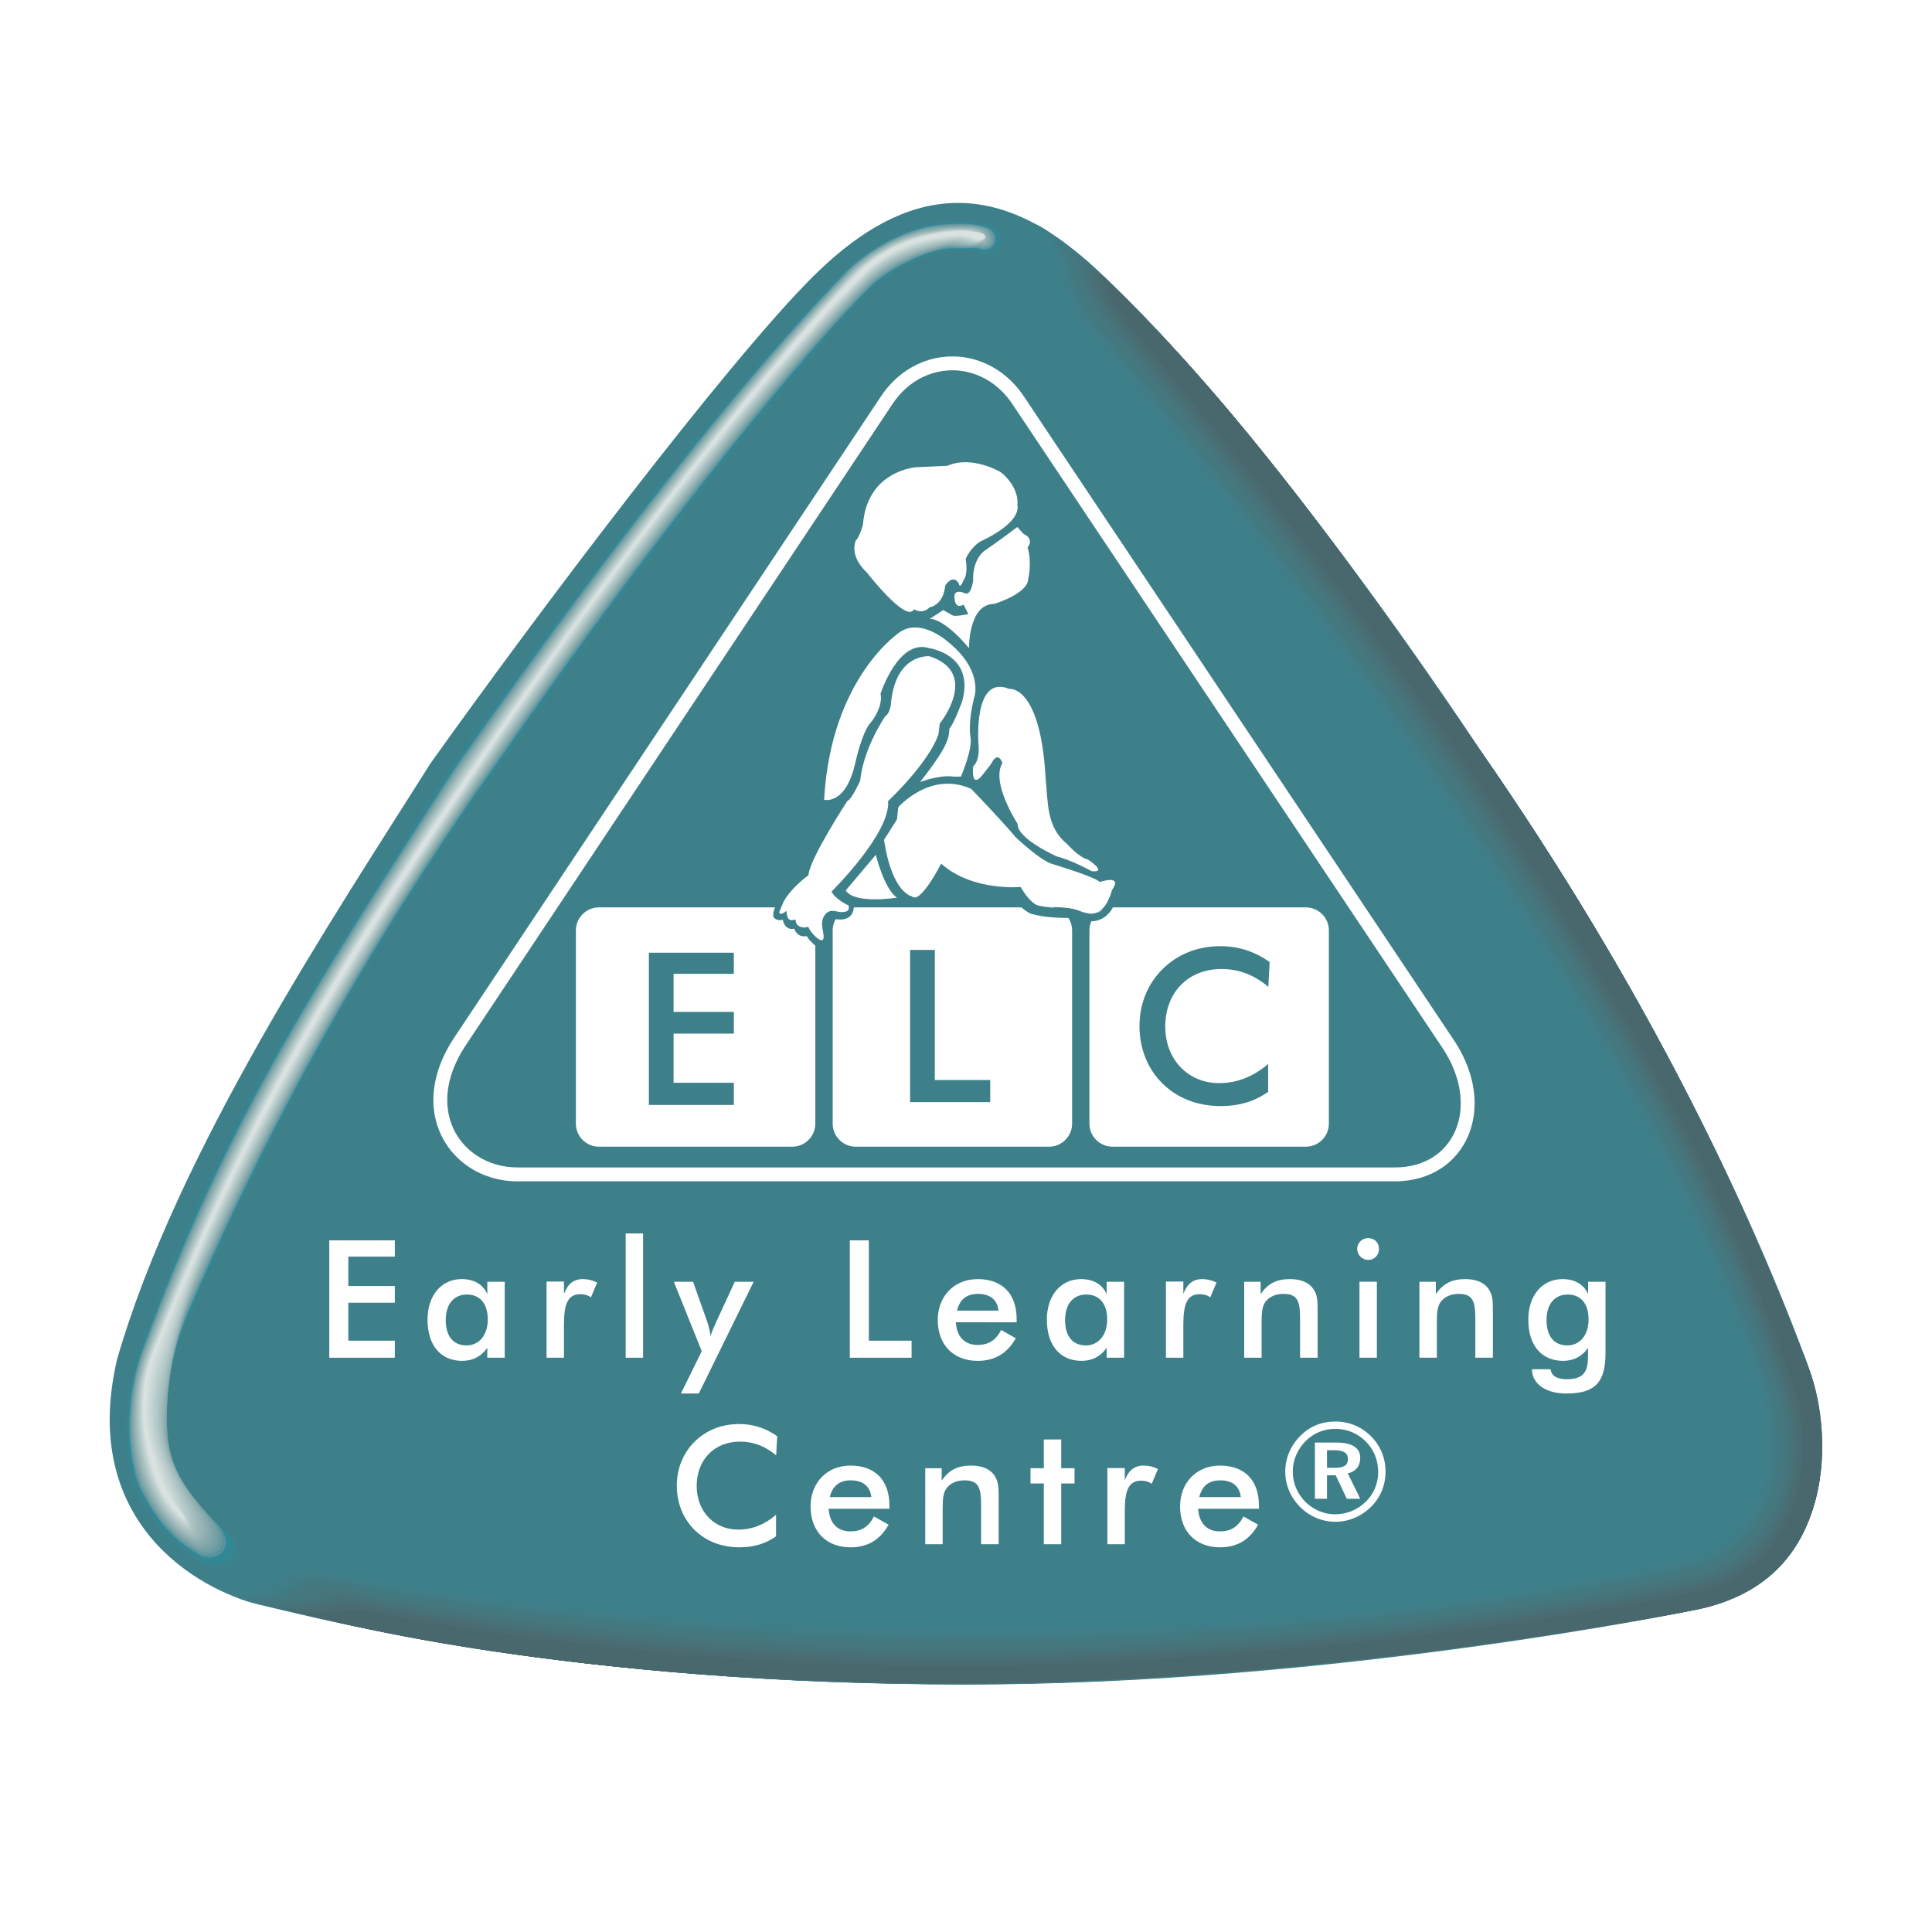 <?xml version="1.0" encoding="utf-8"?>
<!-- Generator: Adobe Illustrator 13.0.0, SVG Export Plug-In . SVG Version: 6.00 Build 14948)  -->
<!DOCTYPE svg PUBLIC "-//W3C//DTD SVG 1.0//EN" "http://www.w3.org/TR/2001/REC-SVG-20010904/DTD/svg10.dtd">
<svg version="1.0" id="Layer_1" xmlns="http://www.w3.org/2000/svg" xmlns:xlink="http://www.w3.org/1999/xlink" x="0px" y="0px"
	 width="192.756px" height="192.756px" viewBox="0 0 192.756 192.756" enable-background="new 0 0 192.756 192.756"
	 xml:space="preserve">
<g>
	<polygon fill-rule="evenodd" clip-rule="evenodd" fill="#FFFFFF" points="0,0 192.756,0 192.756,192.756 0,192.756 0,0 	"/>
	<path fill-rule="evenodd" clip-rule="evenodd" fill="#3D808A" d="M109.741,27.254c5.655,5.733,19,19.207,37.753,47.295
		c16.636,23.961,26.682,45.214,32.302,60.11c3.24,7.818,3.86,23.143-10.733,25.979c0,0-35.909,7.429-72.559,7.429
		c-39.054,0-62.993-6.165-70.551-7.951c-6.173-1.461-18.055-8.197-14.283-24.454c5.984-20.779,21.617-44.182,31.292-59.515
		C53.339,61.571,72.56,36.071,81.167,27.54C89.043,19.731,98.433,16.183,109.741,27.254L109.741,27.254z"/>
	<path fill-rule="evenodd" clip-rule="evenodd" fill="#3D808A" d="M20.069,156.133c-2.604-1.655-4.256-3.075-6.503-7.091
		c-1.653-3.659-1.373-9.76,0.28-14.366c8.393-23.39,16.545-35.201,31.083-58.234C64.076,49.39,75.303,36.159,84.284,26.829
		c2.542-2.422,7.09-4.903,10.931-4.903c2.626,0,3.253,0.295,4.257,0.77c1.301,0.825,0.591,3.13-1.774,2.659
		c-0.591-0.179-0.353-0.295-2.125-0.295c-3.783,0-7.27,2.776-8.452,3.896c-5.318,5.198-20.565,23.389-38.175,48.903
		c-12.626,17.558-23.064,36.947-31.081,56.344c-2.246,5.435-1.978,10.698-0.399,13.779c1.73,3.373,4.86,4.873,5.912,5.552
		C26.332,156.133,22.076,157.782,20.069,156.133L20.069,156.133z"/>
	<path fill-rule="evenodd" clip-rule="evenodd" fill="#3B828D" d="M13.651,148.938c-1.624-3.63-1.393-9.659,0.26-14.232
		c8.419-23.367,16.633-35.364,31.094-58.208c19.003-26.893,30.412-40.38,39.343-49.649c2.507-2.39,6.936-4.802,10.679-4.832
		c2.61-0.035,3.298,0.247,4.289,0.694c1.254,0.786,0.637,2.988-1.606,2.543c-0.546-0.163-0.306-0.26-2.026-0.254
		c-0.618,0.007-1.234,0.046-1.861,0.179c-2.944,0.637-5.624,2.63-6.74,3.692c-5.376,5.253-20.484,23.272-37.916,48.513
		c-1.941,2.701-3.832,5.448-5.678,8.237c-10.084,15.24-18.617,31.519-25.451,47.957c-2.24,5.391-2.081,10.63-0.669,13.806
		c1.572,3.48,4.601,5.032,5.653,5.841c2.85,2.595-1.12,4.24-3.029,2.685C17.517,154.35,15.846,152.931,13.651,148.938
		L13.651,148.938z"/>
	<path fill-rule="evenodd" clip-rule="evenodd" fill="#388490" d="M13.736,148.834c-1.592-3.597-1.407-9.558,0.236-14.104
		c8.445-23.341,16.721-35.529,31.107-58.175c18.864-26.737,30.445-40.48,39.331-49.688c2.474-2.36,6.783-4.705,10.432-4.76
		c2.591-0.071,3.345,0.195,4.314,0.62c1.209,0.747,0.686,2.844-1.435,2.425c-0.5-0.149-0.259-0.22-1.925-0.208
		c-0.61,0.014-1.233,0.017-1.893,0.15c-2.853,0.61-5.611,2.506-6.856,3.691c-5.438,5.305-20.403,23.152-37.66,48.124
		c-1.958,2.729-3.874,5.513-5.747,8.337c-10.032,15.157-18.561,31.272-25.431,47.706c-2.234,5.347-2.183,10.561-0.942,13.833
		c1.412,3.591,4.341,5.195,5.396,6.126c2.746,2.595-0.939,4.231-2.75,2.773C17.566,154.221,15.875,152.805,13.736,148.834
		L13.736,148.834z"/>
	<path fill-rule="evenodd" clip-rule="evenodd" fill="#348694" d="M13.816,148.73c-1.555-3.568-1.422-9.458,0.218-13.971
		c8.474-23.322,16.812-35.691,31.12-58.149c18.724-26.578,30.48-40.578,39.317-49.724c2.439-2.331,6.63-4.604,10.182-4.688
		c2.575-0.104,3.39,0.143,4.345,0.545c1.161,0.708,0.733,2.701-1.264,2.308c-0.457-0.133-0.215-0.185-1.824-0.163
		c-0.611,0.02-1.24-0.013-1.925,0.121c-2.76,0.584-5.601,2.382-6.978,3.689c-5.494,5.362-20.321,23.038-37.402,47.739
		c-1.973,2.756-3.913,5.572-5.811,8.435c-9.981,15.071-18.503,31.029-25.416,47.454c-2.224,5.303-2.283,10.494-1.211,13.86
		c1.253,3.698,4.084,5.354,5.143,6.413c2.637,2.591-0.763,4.224-2.474,2.863C17.619,154.091,15.907,152.678,13.816,148.73
		L13.816,148.73z"/>
	<path fill-rule="evenodd" clip-rule="evenodd" fill="#2E8899" d="M13.904,148.627c-1.53-3.54-1.438-9.361,0.195-13.839
		c8.499-23.298,16.896-35.856,31.129-58.119c18.584-26.423,30.519-40.679,39.308-49.76c2.406-2.305,6.474-4.507,9.929-4.62
		c2.562-0.14,3.435,0.091,4.376,0.47c1.117,0.673,0.779,2.559-1.098,2.192c-0.409-0.117-0.162-0.146-1.721-0.117
		c-0.604,0.026-1.241-0.042-1.958,0.09c-2.672,0.559-5.587,2.26-7.094,3.688c-5.555,5.416-20.241,22.922-37.147,47.35
		c-1.993,2.786-3.954,5.634-5.876,8.537c-9.931,14.987-18.451,30.786-25.399,47.204c-2.217,5.256-2.386,10.422-1.483,13.884
		c1.097,3.811,3.825,5.516,4.886,6.704c2.533,2.587-0.581,4.211-2.191,2.948C17.667,153.964,15.94,152.552,13.904,148.627
		L13.904,148.627z"/>
	<path fill-rule="evenodd" clip-rule="evenodd" fill="#58939D" d="M13.985,148.525c-1.49-3.513-1.451-9.262,0.176-13.707
		c8.528-23.276,16.986-36.023,31.142-58.091c18.444-26.266,30.555-40.779,39.295-49.798c2.374-2.272,6.321-4.41,9.678-4.546
		c2.545-0.178,3.483,0.039,4.406,0.396c1.075,0.627,0.828,2.413-0.925,2.072c-0.367-0.104-0.117-0.107-1.62-0.071
		c-0.604,0.032-1.244-0.072-1.994,0.062c-2.579,0.536-5.575,2.136-7.208,3.688C81.319,34,66.771,51.334,50.044,75.491
		c-2.01,2.815-3.994,5.697-5.942,8.636c-9.884,14.902-18.393,30.538-25.38,46.951c-2.21,5.214-2.49,10.357-1.753,13.912
		c0.935,3.922,3.562,5.675,4.626,6.992c2.433,2.585-0.402,4.202-1.913,3.033C17.716,153.838,15.969,152.422,13.985,148.525
		L13.985,148.525z"/>
	<path fill-rule="evenodd" clip-rule="evenodd" fill="#6699A1" d="M14.07,148.419c-1.461-3.478-1.468-9.159,0.153-13.571
		c8.554-23.257,17.074-36.186,31.155-58.065c18.306-26.107,30.591-40.877,39.286-49.834c2.335-2.244,6.166-4.308,9.426-4.474
		c2.529-0.214,3.528-0.013,4.438,0.321c1.026,0.588,0.877,2.27-0.76,1.955c-0.318-0.087-0.069-0.072-1.517-0.026
		c-0.597,0.039-1.247-0.104-2.026,0.032c-2.487,0.51-5.565,2.013-7.327,3.685c-5.676,5.526-20.082,22.692-36.633,46.575
		c-2.029,2.844-4.036,5.759-6.01,8.737c-9.831,14.821-18.338,30.295-25.361,46.701c-2.204,5.169-2.593,10.289-2.026,13.938
		c0.78,4.03,3.305,5.835,4.374,7.28c2.321,2.581-0.225,4.191-1.637,3.123C17.768,153.708,16.001,152.295,14.07,148.419
		L14.07,148.419z"/>
	<path fill-rule="evenodd" clip-rule="evenodd" fill="#739FA5" d="M14.154,148.318c-1.429-3.452-1.484-9.062,0.13-13.445
		c8.584-23.23,17.165-36.347,31.171-58.032C63.618,50.89,76.082,35.864,84.725,26.968c2.303-2.214,6.014-4.208,9.176-4.402
		c2.516-0.25,3.575-0.066,4.467,0.247c0.984,0.548,0.923,2.126-0.584,1.837c-0.278-0.071-0.025-0.032-1.418,0.02
		c-0.598,0.045-1.247-0.133-2.059,0.003c-2.396,0.484-5.555,1.889-7.448,3.685c-5.734,5.581-20,22.575-36.376,46.185
		c-2.046,2.874-4.075,5.821-6.075,8.837c-9.779,14.738-18.279,30.053-25.34,46.452c-2.198,5.123-2.695,10.217-2.298,13.964
		c0.619,4.14,3.045,5.994,4.116,7.565c2.217,2.581-0.042,4.185-1.357,3.211C17.816,153.581,16.034,152.168,14.154,148.318
		L14.154,148.318z"/>
	<path fill-rule="evenodd" clip-rule="evenodd" fill="#7CA4A8" d="M14.238,148.211c-1.399-3.415-1.5-8.958,0.107-13.309
		c8.613-23.208,17.252-36.513,31.185-58.007c18.02-25.791,30.662-41.073,39.256-49.909c2.269-2.181,5.86-4.11,8.925-4.331
		c2.5-0.285,3.623-0.117,4.496,0.172c0.939,0.51,0.976,1.987-0.415,1.721c-0.233-0.055,0.022,0.004-1.318,0.065
		c-0.587,0.052-1.246-0.163-2.087-0.026c-2.305,0.461-5.542,1.77-7.565,3.685c-5.792,5.638-19.919,22.458-36.12,45.796
		c-2.065,2.902-4.114,5.882-6.143,8.938c-9.727,14.652-18.224,29.808-25.324,46.197c-2.186,5.081-2.796,10.152-2.569,13.993
		c0.465,4.248,2.79,6.156,3.863,7.854c2.11,2.574,0.133,4.172-1.081,3.298C17.865,153.451,16.067,152.038,14.238,148.211
		L14.238,148.211z"/>
	<path fill-rule="evenodd" clip-rule="evenodd" fill="#85A9AC" d="M14.323,148.106c-1.367-3.386-1.516-8.857,0.088-13.176
		c8.64-23.184,17.338-36.678,31.194-57.976C63.488,51.319,76.303,35.78,84.848,27.007c2.237-2.152,5.708-4.009,8.676-4.26
		c2.483-0.321,3.668-0.166,4.529,0.101c0.894,0.47,1.02,1.841-0.246,1.6c-0.189-0.042,0.07,0.043-1.218,0.111
		c-0.588,0.058-1.25-0.191-2.121-0.055c-2.21,0.435-5.532,1.643-7.681,3.685c-5.854,5.688-19.844,22.34-35.864,45.405
		c-2.084,2.932-4.159,5.948-6.211,9.039c-9.676,14.568-18.166,29.562-25.305,45.948c-2.182,5.036-2.9,10.081-2.841,14.02
		c0.305,4.356,2.529,6.315,3.607,8.14c2.006,2.574,0.314,4.162-0.798,3.386C17.917,153.324,16.095,151.915,14.323,148.106
		L14.323,148.106z"/>
	<path fill-rule="evenodd" clip-rule="evenodd" fill="#8EADB0" d="M14.408,148.003c-1.338-3.356-1.533-8.756,0.064-13.045
		c8.67-23.162,17.429-36.841,31.208-57.945c17.74-25.48,30.737-41.275,39.23-49.986c2.205-2.123,5.556-3.909,8.425-4.188
		c2.467-0.357,3.717-0.217,4.558,0.026c0.848,0.429,1.068,1.695-0.078,1.484c-0.143-0.026,0.121,0.082-1.113,0.156
		c-0.581,0.064-1.25-0.225-2.153-0.085c-2.12,0.409-5.52,1.523-7.798,3.682c-5.916,5.748-19.763,22.228-35.61,45.023
		c-2.1,2.958-4.198,6.007-6.276,9.136c-9.623,14.484-18.11,29.318-25.283,45.695c-2.179,4.993-3.007,10.016-3.114,14.049
		c0.146,4.465,2.266,6.474,3.348,8.429c1.902,2.571,0.493,4.152-0.52,3.474C17.966,153.194,16.128,151.785,14.408,148.003
		L14.408,148.003z"/>
	<path fill-rule="evenodd" clip-rule="evenodd" fill="#94B2B4" d="M14.489,147.898c-1.303-3.324-1.545-8.655,0.049-12.912
		c8.691-23.139,17.513-37.006,31.217-57.918c17.601-25.321,30.772-41.373,39.22-50.019c2.169-2.097,5.399-3.812,8.171-4.12
		c2.455-0.393,3.764-0.27,4.592-0.048c0.799,0.393,1.113,1.555,0.091,1.366c-0.101-0.01,0.165,0.117-1.013,0.201
		c-0.582,0.071-1.254-0.25-2.189-0.114c-2.025,0.384-5.503,1.396-7.916,3.683c-5.971,5.802-19.682,22.11-35.351,44.633
		c-2.12,2.987-4.237,6.069-6.343,9.237c-9.572,14.398-18.053,29.074-25.266,45.444c-2.169,4.947-3.108,9.944-3.383,14.074
		c-0.014,4.575,2.009,6.633,3.094,8.718c1.795,2.565,0.672,4.14-0.244,3.558C18.018,153.068,16.157,151.659,14.489,147.898
		L14.489,147.898z"/>
	<path fill-rule="evenodd" clip-rule="evenodd" fill="#9BB7B9" d="M14.573,147.796c-1.271-3.296-1.562-8.56,0.026-12.78
		c8.721-23.119,17.604-37.168,31.23-57.889c17.46-25.165,30.808-41.474,39.207-50.058c2.133-2.065,5.247-3.714,7.922-4.048
		c2.438-0.429,3.811-0.322,4.623-0.125c0.753,0.351,1.159,1.413,0.257,1.254c-0.052,0,0.214,0.152-0.91,0.244
		c-0.578,0.077-1.256-0.282-2.221-0.143c-1.935,0.36-5.494,1.276-8.032,3.682c-6.033,5.854-19.602,21.993-35.098,44.243
		c-2.136,3.016-4.275,6.133-6.408,9.338c-9.52,14.317-17.994,28.831-25.247,45.195c-2.163,4.902-3.208,9.876-3.656,14.097
		c-0.172,4.688,1.75,6.799,2.838,9.006c1.69,2.565,0.853,4.134,0.039,3.65C18.067,152.938,16.19,151.532,14.573,147.796
		L14.573,147.796z"/>
	<path fill-rule="evenodd" clip-rule="evenodd" fill="#A2BCBC" d="M14.657,147.691c-1.237-3.266-1.578-8.458,0.003-12.646
		c8.75-23.098,17.694-37.334,31.243-57.86C63.225,52.176,76.751,35.61,85.098,27.088c2.101-2.036,5.091-3.614,7.672-3.977
		c2.422-0.461,3.857-0.37,4.653-0.198c0.708,0.312,1.208,1.269,0.428,1.137c-0.007,0.016,0.259,0.188-0.812,0.289
		c-0.571,0.084-1.252-0.312-2.25-0.172c-1.844,0.334-5.484,1.152-8.153,3.679c-6.09,5.912-19.519,21.876-34.837,43.857
		c-2.155,3.045-4.318,6.194-6.477,9.438c-9.47,14.233-17.938,28.584-25.228,44.941c-2.156,4.86-3.311,9.808-3.928,14.126
		c-0.328,4.796,1.494,6.958,2.581,9.296c1.588,2.559,1.033,4.12,0.319,3.737C18.116,152.812,16.222,151.405,14.657,147.691
		L14.657,147.691z"/>
	<path fill-rule="evenodd" clip-rule="evenodd" fill="#A8C0C0" d="M14.742,147.588c-1.205-3.234-1.594-8.358-0.016-12.513
		C23.499,112,32.505,97.575,45.979,77.24c17.178-24.85,30.882-41.672,39.185-50.133c2.064-2.006,4.937-3.516,7.421-3.906
		c2.406-0.497,3.899-0.422,4.679-0.272c0.662,0.272,1.259,1.126,0.6,1.019c0.036,0.033,0.309,0.227-0.71,0.334
		c-0.569,0.091-1.256-0.341-2.283-0.201c-1.753,0.308-5.474,1.029-8.27,3.678c-6.152,5.965-19.441,21.76-34.583,43.467
		c-2.172,3.075-4.357,6.257-6.542,9.54c-9.418,14.149-17.879,28.34-25.208,44.69c-2.149,4.815-3.415,9.741-4.198,14.153
		c-0.49,4.905,1.231,7.117,2.325,9.58c1.48,2.559,1.211,4.114,0.594,3.825C18.167,152.682,16.252,151.279,14.742,147.588
		L14.742,147.588z"/>
	<path fill-rule="evenodd" clip-rule="evenodd" fill="#AFC5C5" d="M14.826,147.483c-1.175-3.204-1.61-8.256-0.039-12.38
		c8.801-23.052,17.866-37.665,31.266-57.805c17.042-24.694,30.919-41.772,39.172-50.172c2.032-1.975,4.782-3.416,7.168-3.834
		c2.393-0.533,3.948-0.474,4.713-0.344c0.618,0.23,1.303,0.98,0.767,0.899c0.081,0.049,0.357,0.266-0.607,0.38
		c-0.565,0.097-1.26-0.37-2.315-0.231c-1.662,0.282-5.461,0.906-8.39,3.678c-6.208,6.02-19.36,21.644-34.325,43.078
		c-2.191,3.104-4.399,6.318-6.61,9.64c-9.367,14.064-17.825,28.097-25.189,44.441c-2.142,4.77-3.519,9.672-4.47,14.179
		c-0.646,5.013,0.97,7.279,2.068,9.87c1.373,2.556,1.392,4.101,0.873,3.909C18.216,152.552,16.284,151.149,14.826,147.483
		L14.826,147.483z"/>
	<path fill-rule="evenodd" clip-rule="evenodd" fill="#B6CAC9" d="M14.907,147.38c-1.139-3.173-1.624-8.156-0.055-12.25
		c8.828-23.029,17.955-37.827,31.279-57.776c16.896-24.536,30.955-41.87,39.158-50.208c1.998-1.944,4.63-3.315,6.916-3.762
		c2.38-0.569,3.997-0.522,4.744-0.419c0.57,0.192,1.354,0.838,0.938,0.783c0.123,0.061,0.401,0.302-0.507,0.425
		c-0.562,0.104-1.264-0.399-2.35-0.259c-1.568,0.259-5.449,0.782-8.504,3.679c-6.27,6.074-19.279,21.525-34.068,42.688
		c-2.211,3.133-4.442,6.382-6.678,9.74c-9.314,13.983-17.766,27.85-25.169,44.188c-2.136,4.728-3.624,9.604-4.743,14.208
		c-0.806,5.124,0.714,7.435,1.814,10.156c1.271,2.555,1.568,4.094,1.15,4C18.265,152.425,16.316,151.022,14.907,147.38
		L14.907,147.38z"/>
	<path fill-rule="evenodd" clip-rule="evenodd" fill="#BCCFCF" d="M14.992,147.272c-1.111-3.14-1.641-8.052-0.079-12.114
		c8.857-23.005,18.042-37.989,31.292-57.746c16.756-24.382,30.986-41.97,39.146-50.247c1.965-1.915,4.475-3.217,6.666-3.691
		c2.363-0.604,4.042-0.574,4.775-0.493c0.526,0.152,1.4,0.695,1.104,0.665c0.172,0.079,0.451,0.341-0.406,0.471
		c-0.556,0.111-1.26-0.432-2.377-0.289c-1.48,0.234-5.441,0.66-8.627,3.675C80.16,33.634,67.29,48.916,52.68,69.809
		c-2.23,3.159-4.484,6.441-6.746,9.837c-9.263,13.896-17.711,27.607-25.15,43.938c-2.129,4.685-3.724,9.532-5.015,14.234
		c-0.961,5.23,0.454,7.598,1.558,10.445c1.163,2.551,1.751,4.08,1.432,4.083C18.313,152.295,16.349,150.896,14.992,147.272
		L14.992,147.272z"/>
	<path fill-rule="evenodd" clip-rule="evenodd" fill="#C5D3D2" d="M15.077,147.172c-1.079-3.114-1.657-7.954-0.101-11.984
		c8.887-22.985,18.133-38.154,31.305-57.717c16.617-24.224,31.025-42.071,39.133-50.285c1.932-1.886,4.322-3.117,6.419-3.62
		c2.344-0.64,4.087-0.627,4.801-0.568c0.484,0.117,1.448,0.552,1.276,0.548c0.215,0.094,0.496,0.38-0.306,0.516
		c-0.552,0.113-1.262-0.461-2.412-0.314c-1.386,0.204-5.426,0.532-8.741,3.672c-6.389,6.184-19.12,21.294-33.555,41.915
		c-2.244,3.189-4.523,6.503-6.812,9.938c-9.214,13.814-17.652,27.364-25.133,43.688c-2.12,4.636-3.825,9.464-5.285,14.26
		c-1.12,5.341,0.198,7.756,1.301,10.73c1.059,2.548,1.929,4.074,1.711,4.172C18.365,152.168,16.378,150.766,15.077,147.172
		L15.077,147.172z"/>
	<path fill-rule="evenodd" clip-rule="evenodd" fill="#CAD8D6" d="M15.16,147.064c-1.045-3.078-1.672-7.85-0.123-11.847
		c8.916-22.965,18.221-38.318,31.318-57.691c16.478-24.065,31.061-42.169,39.119-50.321c1.9-1.854,4.169-3.016,6.169-3.549
		c2.329-0.675,4.137-0.678,4.831-0.64c0.439,0.072,1.497,0.406,1.445,0.429c0.263,0.111,0.545,0.415-0.201,0.562
		c-0.549,0.124-1.266-0.49-2.445-0.348c-1.295,0.182-5.415,0.413-8.86,3.676c-6.445,6.237-19.039,21.179-33.299,41.525
		c-2.263,3.218-4.562,6.568-6.876,10.039c-9.159,13.73-17.597,27.116-25.113,43.435c-2.11,4.595-3.929,9.399-5.559,14.288
		c-1.279,5.449-0.062,7.916,1.049,11.021c0.951,2.546,2.107,4.062,1.987,4.26C18.414,152.038,16.41,150.643,15.16,147.064
		L15.16,147.064z"/>
	<path fill-rule="evenodd" clip-rule="evenodd" fill="#D2DDDC" d="M15.245,146.964c-1.016-3.052-1.688-7.753-0.143-11.721
		c8.938-22.938,18.308-38.48,31.327-57.659c16.335-23.908,31.097-42.269,39.11-50.359c1.864-1.825,4.012-2.918,5.916-3.477
		c2.314-0.711,4.181-0.727,4.863-0.714c0.393,0.035,1.542,0.262,1.614,0.311c0.305,0.124,0.591,0.455-0.101,0.607
		c-0.546,0.127-1.267-0.519-2.478-0.374c-1.208,0.157-5.405,0.286-8.977,3.672c-6.506,6.292-18.958,21.062-33.042,41.136
		c-2.283,3.247-4.601,6.63-6.942,10.14c-9.113,13.646-17.542,26.874-25.096,43.184c-2.108,4.55-4.033,9.329-5.832,14.312
		c-1.435,5.562-0.321,8.078,0.792,11.312c0.847,2.539,2.289,4.052,2.266,4.348C18.462,151.912,16.443,150.513,15.245,146.964
		L15.245,146.964z"/>
	<path fill-rule="evenodd" clip-rule="evenodd" fill="#D9E2E1" d="M15.164,135.272c8.968-22.915,18.396-38.646,31.34-57.629
		c16.199-23.753,31.137-42.37,39.098-50.396c4.163-4.088,9.37-4.182,10.562-4.199c0.344-0.007,1.587,0.121,1.783,0.198
		c0.351,0.137,0.64,0.49,0,0.649c-0.543,0.134-1.273-0.548-2.514-0.402c-1.11,0.13-5.39,0.162-9.094,3.669
		c-7.649,7.399-23.107,26.002-39.792,50.986c-11.565,17.315-22.093,33.818-31.181,57.275c-1.595,5.673-0.578,8.24,0.536,11.598
		c0.743,2.539,2.467,4.042,2.548,4.436c0.064,0.327-1.974-1.072-3.124-4.602C14.346,143.837,13.625,139.204,15.164,135.272
		L15.164,135.272z"/>
	<path fill-rule="evenodd" clip-rule="evenodd" fill="#3D808A" d="M109.114,26.61c6.607,6.065,19.825,20.205,38.578,48.296
		c16.633,23.957,26.256,44.513,31.876,59.412c3.305,7.321,4.461,23.327-10.132,26.165c0,0-36.565,7.562-73.215,7.562
		c-39.055,0-62.343-6.143-69.789-7.857c-1.309-0.298-2.422-0.529-3.367-1.12c3.838-0.116,4.667-3.545,7.384-2.954
		c8.097,1.831,32.09,5.73,65.769,6.149c23.757,0.052,48.22-1.484,72.805-7.27c3.915-1.074,5.909-4.964,6.62-7.088
		c0.601-1.812,0.513-6.474-0.474-9.688c-6.806-20.49-19.141-40.182-31.792-58.705c-17.244-25.25-32.975-43.708-35.809-47.25
		c0,0-1.478-2.542-1.772-3.366c-0.533-4.371-1.655-5.494-2.595-6.578C104.475,22.795,108.141,25.66,109.114,26.61L109.114,26.61z"/>
	<path fill-rule="evenodd" clip-rule="evenodd" fill="#3F7E88" d="M23.635,159.223c3.893-0.063,4.714-3.253,7.36-2.694
		c8.413,1.877,32.444,5.728,65.191,6.091c23.15,0.062,48.604-1.597,72.932-7.302c3.89-1.064,5.98-4.82,6.775-7.094
		c0.722-2.025,0.646-6.698-0.398-10.042c-6.857-20.646-19.237-40.441-31.88-58.993c-16.636-24.393-32.211-42.727-35.51-46.817
		c-0.278-0.338-1.567-2.634-1.954-3.627c-0.483-3.97-1.504-4.99-2.357-5.977c1.257,0.529,4.688,3.224,5.669,4.191
		c6.814,6.319,19.678,20.211,38.23,47.948c16.662,23.99,26.314,44.651,31.932,59.548c3.269,7.247,4.373,23.234-10.26,26.053
		c0,0-36.552,7.528-73.201,7.528c-38.405,0-61.571-5.948-69.317-7.753C25.605,159.996,24.541,159.772,23.635,159.223L23.635,159.223
		z"/>
	<path fill-rule="evenodd" clip-rule="evenodd" fill="#407D86" d="M24.203,159.38c3.944-0.013,4.766-2.965,7.334-2.438
		c8.731,1.929,32.805,5.73,64.62,6.035c22.533,0.069,48.977-1.718,73.058-7.334c3.859-1.055,6.052-4.678,6.932-7.094
		c0.834-2.247,0.776-6.929-0.331-10.409c-6.906-20.792-19.334-40.701-31.964-59.272c-16.032-23.536-31.447-41.746-35.211-46.39
		c-0.556-0.675-1.659-2.724-2.136-3.88c-0.436-3.578-1.354-4.497-2.124-5.383c1.24,0.578,4.436,3.111,5.433,4.088
		c7.016,6.578,19.531,20.221,37.879,47.6c16.691,24.029,26.37,44.799,31.986,59.694c3.231,7.159,4.289,23.127-10.393,25.932
		c0,0-36.529,7.497-73.178,7.497c-37.756,0-60.801-5.753-68.847-7.648C26.083,160.101,25.069,159.89,24.203,159.38L24.203,159.38z"
		/>
	<path fill-rule="evenodd" clip-rule="evenodd" fill="#427A83" d="M24.774,159.535c3.997,0.043,4.812-2.676,7.305-2.182
		c9.045,1.978,33.165,5.73,64.044,5.98c21.922,0.078,49.357-1.835,73.185-7.364c3.834-1.048,6.123-4.538,7.092-7.101
		c0.947-2.464,0.905-7.155-0.257-10.769c-6.958-20.942-19.438-40.958-32.059-59.555c-15.419-22.682-30.682-40.77-34.905-45.961
		c-0.838-1.012-1.75-2.814-2.322-4.14c-0.386-3.178-1.204-3.997-1.886-4.786c1.221,0.633,4.182,3,5.188,3.99
		c7.221,6.832,19.386,20.228,37.532,47.253c16.721,24.065,26.425,44.936,32.045,59.835c3.186,7.077,4.195,23.025-10.526,25.812
		c0,0-36.512,7.464-73.162,7.464c-37.107,0-60.029-5.556-68.376-7.542C26.563,160.211,25.603,160.003,24.774,159.535L24.774,159.535
		z"/>
	<path fill-rule="evenodd" clip-rule="evenodd" fill="#447880" d="M25.342,159.69c4.05,0.096,4.86-2.382,7.28-1.921
		c9.363,2.022,33.524,5.727,63.474,5.918c21.309,0.088,49.73-1.948,73.311-7.393c3.809-1.039,6.191-4.396,7.247-7.101
		c1.064-2.685,1.035-7.387-0.188-11.133c-7.007-21.091-19.532-41.221-32.144-59.838c-14.814-21.828-29.922-39.789-34.603-45.531
		c-1.121-1.354-1.845-2.907-2.507-4.396c-0.338-2.782-1.052-3.497-1.649-4.188c1.205,0.682,3.929,2.883,4.945,3.887
		c7.428,7.091,19.239,20.237,37.185,46.908c16.75,24.098,26.483,45.078,32.1,59.975c3.147,6.996,4.11,22.922-10.655,25.693
		c0,0-36.497,7.432-73.146,7.432c-36.454,0-59.256-5.356-67.902-7.44C27.044,160.317,26.134,160.116,25.342,159.69L25.342,159.69z"
		/>
	<path fill-rule="evenodd" clip-rule="evenodd" fill="#45777F" d="M25.914,159.844c4.097,0.152,4.909-2.094,7.25-1.662
		c9.682,2.071,33.886,5.729,62.902,5.867c20.695,0.094,50.107-2.069,73.434-7.43c3.783-1.032,6.263-4.253,7.403-7.104
		c1.182-2.902,1.169-7.613-0.114-11.493c-7.058-21.243-19.637-41.477-32.229-60.123c-14.205-20.968-29.156-38.809-34.306-45.101
		c-1.396-1.688-1.935-2.993-2.685-4.656c-0.293-2.383-0.902-2.993-1.416-3.587c1.188,0.73,3.675,2.769,4.701,3.786
		c7.634,7.343,19.095,20.243,36.838,46.561c16.782,24.13,26.538,45.214,32.159,60.113c3.103,6.916,4.019,22.821-10.789,25.578
		c0,0-36.478,7.399-73.126,7.399c-35.809,0-58.488-5.162-67.435-7.338C27.524,160.421,26.664,160.23,25.914,159.844L25.914,159.844z
		"/>
	<path fill-rule="evenodd" clip-rule="evenodd" fill="#46757D" d="M26.482,160.003c4.153,0.201,4.958-1.805,7.224-1.409
		c9.997,2.12,34.247,5.73,62.33,5.809c20.082,0.104,50.484-2.179,73.562-7.455c3.754-1.025,6.335-4.113,7.559-7.109
		c1.295-3.121,1.299-7.839-0.046-11.854c-7.104-21.394-19.729-41.741-32.314-60.407c-13.6-20.113-28.396-37.83-34.007-44.671
		c-1.675-2.029-2.025-3.087-2.866-4.912c-0.243-1.987-0.753-2.497-1.179-2.991c1.169,0.783,3.426,2.656,4.462,3.682
		c7.834,7.604,18.947,20.254,36.486,46.217c16.812,24.166,26.598,45.356,32.214,60.253c3.065,6.835,3.932,22.718-10.922,25.458
		c0,0-36.458,7.37-73.107,7.37c-35.155,0-57.717-4.967-66.963-7.234C28.002,160.532,27.196,160.347,26.482,160.003L26.482,160.003z"
		/>
	<path fill-rule="evenodd" clip-rule="evenodd" fill="#47737A" d="M27.05,160.158c4.204,0.257,5.006-1.513,7.198-1.149
		c10.315,2.169,34.607,5.731,61.756,5.75c19.47,0.114,50.86-2.298,73.691-7.489c3.724-1.014,6.402-3.972,7.715-7.11
		c1.408-3.338,1.428-8.065,0.025-12.215c-7.153-21.545-19.831-42-32.402-60.688c-12.993-19.26-27.633-36.85-33.704-44.243
		c-1.955-2.367-2.117-3.179-3.052-5.168c-0.192-1.591-0.602-1.997-0.942-2.393c1.153,0.831,3.173,2.539,4.218,3.581
		c8.043,7.856,18.802,20.256,36.137,45.869c16.844,24.201,26.658,45.497,32.275,60.396c3.022,6.749,3.841,22.613-11.056,25.337
		c0,0-36.438,7.335-73.087,7.335c-34.506,0-56.944-4.77-66.493-7.131C28.482,160.636,27.726,160.46,27.05,160.158L27.05,160.158z"/>
	<path fill-rule="evenodd" clip-rule="evenodd" fill="#487077" d="M27.622,160.312c4.253,0.312,5.055-1.225,7.172-0.89
		c10.63,2.218,34.964,5.73,61.181,5.694c18.857,0.12,51.237-2.415,73.814-7.519c3.698-1.008,6.478-3.832,7.871-7.114
		c1.525-3.555,1.561-8.295,0.101-12.578c-7.205-21.694-19.933-42.26-32.493-60.97C132.884,58.533,118.4,41.062,111.864,33.12
		c-2.233-2.704-2.208-3.269-3.234-5.428c-0.145-1.192-0.45-1.497-0.707-1.792c1.137,0.88,2.922,2.425,3.978,3.477
		c8.246,8.114,18.656,20.266,35.789,45.525c16.872,24.234,26.713,45.637,32.334,60.532c2.979,6.673,3.749,22.516-11.188,25.221
		c0,0-36.423,7.309-73.071,7.309c-33.857,0-56.172-4.578-66.022-7.032C28.963,160.743,28.255,160.577,27.622,160.312L27.622,160.312
		z"/>
	<path fill-rule="evenodd" clip-rule="evenodd" fill="#496D73" d="M28.189,160.471c4.309,0.363,5.104-0.936,7.146-0.636
		c10.948,2.266,35.324,5.733,60.606,5.639c18.247,0.13,51.617-2.532,73.941-7.552c3.672-0.997,6.549-3.688,8.032-7.117
		c1.64-3.776,1.686-8.522,0.165-12.938c-7.253-21.845-20.025-42.52-32.577-61.257c-11.776-17.545-26.104-34.893-33.1-43.383
		c-2.514-3.042-2.303-3.36-3.42-5.685c-0.094-0.796-0.299-0.997-0.471-1.195c1.121,0.932,2.669,2.312,3.737,3.376
		c8.451,8.37,18.506,20.273,35.438,45.178c16.902,24.267,26.769,45.776,32.39,60.676c2.938,6.587,3.661,22.408-11.318,25.101
		c0,0-36.403,7.272-73.052,7.272c-33.211,0-55.406-4.38-65.555-6.922C29.439,160.851,28.787,160.691,28.189,160.471L28.189,160.471z
		"/>
	<path fill-rule="evenodd" clip-rule="evenodd" fill="#496B71" d="M28.758,160.623c4.36,0.419,5.152-0.644,7.12-0.376
		c11.263,2.317,35.685,5.733,60.035,5.583c17.634,0.138,51.989-2.648,74.067-7.58c3.644-0.994,6.617-3.549,8.186-7.124
		c1.76-3.99,1.821-8.749,0.24-13.299c-7.302-21.993-20.127-42.779-32.665-61.538c-11.17-16.688-25.345-33.912-32.802-42.955
		c-2.793-3.379-2.391-3.451-3.601-5.942c-0.049-0.398-0.15-0.5-0.233-0.597c1.1,0.98,2.415,2.194,3.492,3.272
		c8.656,8.627,18.364,20.282,35.092,44.834c16.932,24.303,26.828,45.915,32.444,60.814c2.902,6.507,3.577,22.309-11.448,24.983
		c0,0-36.386,7.24-73.036,7.24c-32.558,0-54.633-4.185-65.08-6.82C29.92,160.957,29.316,160.805,28.758,160.623L28.758,160.623z"/>
	<path fill-rule="evenodd" clip-rule="evenodd" fill="#49686D" d="M109.696,27.241c9.925,9.451,19.441,20.496,37.993,47.661
		c16.961,24.335,26.883,46.059,32.502,60.955c2.86,6.425,3.487,22.207-11.58,24.863c0,0-36.367,7.211-73.02,7.211
		c-33.643,0-56.217-4.436-66.263-7.153c4.413,0.475,5.198-0.353,7.091-0.116c11.582,2.36,36.046,5.73,59.464,5.525
		c17.02,0.144,52.367-2.766,74.191-7.613c3.617-0.983,6.691-3.406,8.344-7.127c1.87-4.211,1.951-8.977,0.312-13.658
		c-7.354-22.144-20.228-43.039-32.754-61.821c-10.561-15.834-24.58-32.935-32.503-42.523
		C110.406,29.724,110.995,29.9,109.696,27.241L109.696,27.241z"/>
	<path fill-rule="evenodd" clip-rule="evenodd" fill="#FFFFFF" d="M85.381,90.529h19.279c1.272,0,2.305,1.032,2.305,2.305v19.27
		c0,1.272-1.032,2.302-2.305,2.302H85.381c-1.273,0-2.305-1.029-2.305-2.302v-19.27C83.076,91.562,84.108,90.529,85.381,90.529
		L85.381,90.529z"/>
	<path fill-rule="evenodd" clip-rule="evenodd" fill="#FFFFFF" d="M110.998,90.529h19.282c1.27,0,2.302,1.032,2.302,2.305v19.27
		c0,1.272-1.032,2.302-2.302,2.302h-19.282c-1.273,0-2.306-1.029-2.306-2.302v-19.27C108.692,91.562,109.725,90.529,110.998,90.529
		L110.998,90.529z"/>
	<path fill-rule="evenodd" clip-rule="evenodd" fill="#FFFFFF" d="M59.761,90.529H79.04c1.276,0,2.305,1.032,2.305,2.305v19.27
		c0,1.272-1.029,2.302-2.305,2.302H59.761c-1.273,0-2.305-1.029-2.305-2.302v-19.27C57.456,91.562,58.488,90.529,59.761,90.529
		L59.761,90.529z"/>
	<path fill="#FFFFFF" d="M87.89,39.551c0.722-1.083,1.594-1.947,2.555-2.589c1.403-0.937,2.992-1.403,4.575-1.401
		c0.896,0,1.794,0.153,2.658,0.451c1.716,0.594,3.298,1.776,4.474,3.537l42.893,64.213c1.426,2.138,2.077,4.325,2.077,6.312
		c0,1.346-0.298,2.608-0.856,3.708c-0.562,1.107-1.387,2.05-2.433,2.749c-1.262,0.841-2.841,1.33-4.659,1.33H51.615
		c-1.788,0-3.458-0.52-4.83-1.432c-1.067-0.711-1.955-1.663-2.575-2.798c-0.619-1.135-0.973-2.449-0.973-3.878
		c0-1.916,0.631-4.052,2.098-6.255L87.89,39.551L87.89,39.551z M91.212,38.107c-0.812,0.542-1.554,1.279-2.172,2.206l-42.554,63.947
		c-1.304,1.959-1.865,3.831-1.865,5.493c0,1.197,0.291,2.286,0.8,3.219c0.51,0.934,1.243,1.719,2.126,2.307
		c1.147,0.763,2.555,1.197,4.068,1.197h87.558c1.539,0,2.857-0.4,3.892-1.091c0.845-0.563,1.514-1.327,1.969-2.226
		c0.458-0.903,0.704-1.954,0.704-3.086c0-1.733-0.576-3.653-1.838-5.545l-42.894-64.213c-0.998-1.496-2.334-2.499-3.777-2.997
		c-0.715-0.247-1.463-0.375-2.209-0.375C93.699,36.944,92.375,37.331,91.212,38.107L91.212,38.107z"/>
	<path fill-rule="evenodd" clip-rule="evenodd" fill="#FFFFFF" d="M99.803,47.088c0,0-2.851-1.698-5.292-0.611
		c0,0-0.341,0-3.055,0.137c0,0-4.958,0.27-5.364,5.766c0,0-0.406,1.357-0.679,1.49c0,0-0.814,1.494,1.085,3.26
		c0,0,3.938,5.088,4.685,3.663c0,0,0.884,0.542,1.562-0.205c0,0,1.357-0.136,1.562-2.168c0,0,0.747-1.224,1.357-0.204
		c0,0,0.068,0.678,0.474-0.341c0,0,0.477-0.474,0.205-2.1c0,0,0.474-1.156,1.494-1.767c0,0,4.07-1.763,3.664-3.663
		c0,0,0.273-1.425-1.355-2.987L99.803,47.088L99.803,47.088z"/>
	<path fill-rule="evenodd" clip-rule="evenodd" fill="#FFFFFF" d="M101.5,52.582c0,0-2.172,1.63-3.19,2.308
		c0,0-1.289,0.747-1.221,3.052c0,0-0.204,1.63-0.883,1.221c0,0-1.221-0.542-0.952,0.679c0,0,0.068,0.951,0.884,0.478l0.477,0.948
		c0,0-1.292,0.272-1.562,0.136l-0.951-0.542c0,0-1.088,0.746-1.357,0.883c0,0,1.292-0.205,3.935,2.916c0,0-0.065-4.409,2.513-4.409
		c0,0,3.394-1.02,3.394-2.51c0,0,0.408-1.562-0.065-3.124c0,0,0.747-0.815-0.409-1.357L101.5,52.582L101.5,52.582z"/>
	<path fill-rule="evenodd" clip-rule="evenodd" fill="#FFFFFF" d="M95.868,77.48c0,0,1.22-2.778,0.948-4c0,0-0.27-1.425,0.408-4.004
		c0,0,0.883-2.646-2.714-5.496c0,0-2.581-2.308-4.685-0.951c0,0-6.923,4.481-7.604,16.76c0,0,2.172,0.61,3.123-3.731
		c0,0,0.679-3.123,1.562-4.002c0,0,1.222-1.494,0.948-2.851c0,0,1.767-5.496,4.822-4.545c0,0,4.617,0.61,3.324,5.293
		c0,0-0.808,2.249-1.286,2.743c-0.032,0.825,0,1.626-2.922,5.331c0,0,1.903-0.746,3.328-0.546H95.868L95.868,77.48z"/>
	<path fill-rule="evenodd" clip-rule="evenodd" fill="#FFFFFF" d="M98.107,77.211c0,0-1.223,1.763-1.019-0.748
		c0,0,0.679-0.474,0.542-2.104c0,0-0.61-7.123,3.055-5.629c0,0,3.127-0.455,3.637,8.945c0.253,2.386,0.053,4.825,2.134,6.522
		c0,0,1.217,1.38,2.084,1.555c0,0,2.058,1.364,0.36,1.16c0,0-1.968-1.098-3.458-1.464c0,0-3.983-1.759-3.915-3.253
		c0,0-2.695-4.113-1.52-6.068c0,0-0.41-1.356-1.153,0.133L98.107,77.211L98.107,77.211z"/>
	<path fill-rule="evenodd" clip-rule="evenodd" fill="#FFFFFF" d="M89.621,80.536c0,0,3.191-3.666,7.263-1.834
		c0,0,2.252,2.276,4.491,4.867c0,0,2.506,2.37,3.658,2.643c0,0,4.341,1.312,4.683,1.789c0,0,2.373-0.818,1.22,0.812
		c0,0-0.648,2.971-2.701,2.224c-0.405,0.052-0.61-0.61-3.883-0.526c0,0-1.146,0.374-2.52-2.015c0,0-4.812,0.455-7.936-2.329
		c0,0-2.104,4.14-2.918,3.257c0,0-1.967-0.27-2.782-5.63l1.292-2.035L89.621,80.536L89.621,80.536z"/>
	<path fill-rule="evenodd" clip-rule="evenodd" fill="#FFFFFF" d="M87.381,85.283c0,0,0.815,3.392,2.107,4.276
		c0,0-4.218,0.691-5.108-0.721L87.381,85.283L87.381,85.283z"/>
	<path fill-rule="evenodd" clip-rule="evenodd" fill="#3D808A" d="M126.543,98.461l0.127-2.487
		c-1.487-1.039-3.081-1.572-4.906-1.572c-2.276,0-4.25,0.786-5.76,2.273c-1.509,1.486-2.318,3.483-2.318,5.714
		c0,2.211,0.81,4.249,2.296,5.714c1.487,1.464,3.487,2.25,5.824,2.25c1.828,0,3.377-0.468,4.718-1.422v-2.782
		c-1.487,1.275-3.104,1.913-4.909,1.913c-3.042,0-5.356-2.316-5.356-5.65c0-3.38,2.275-5.736,5.609-5.736
		C123.589,96.676,125.141,97.27,126.543,98.461L126.543,98.461z"/>
	<polygon fill-rule="evenodd" clip-rule="evenodd" fill="#3D808A" points="90.8,109.961 98.793,109.961 98.793,107.753 
		93.267,107.753 93.267,94.772 90.8,94.772 90.8,109.961 	"/>
	<polygon fill-rule="evenodd" clip-rule="evenodd" fill="#3D808A" points="64.738,110.24 73.215,110.24 73.215,108.029 
		67.203,108.029 67.203,103.123 73.215,103.123 73.215,100.958 67.203,100.958 67.203,97.156 73.215,97.156 73.215,95.052 
		64.738,95.052 64.738,110.24 	"/>
	<path fill="#3D808A" d="M108.444,91.192c1.802,0.289,2.253-1.667,2.254-1.671l0.67,0.191c-0.002,0.006-0.583,2.559-3.032,2.167
		L108.444,91.192L108.444,91.192z"/>
	<path fill-rule="evenodd" clip-rule="evenodd" fill="#FFFFFF" d="M93.76,72.192c0,0,4.076-5.023-1.016-6.718
		c0,0-3.464-0.341-3.87,4.883c0,0-0.136,0.883-0.542,1.087c0,0-2.172,3.121-2.513,6.445c0,0-0.812,1.832-1.289,2.036
		c0,0-3.799,5.834-3.87,7.393c0,0-2.237,1.584-2.783,3.337c0,0,0.41,2.227,1.357,2.497c0,0,1.377,1.198,3.117,0.601
		c0,0-0.614-3.124,0.925-2.796c0,0,2.276,1.442,1.462-0.594c-0.202-0.052-1.498-0.737-1.77-1.415c0,0,5.906-5.835,5.636-9.023
		c0,0,4.003-3.734,5.023-6.65L93.76,72.192L93.76,72.192z"/>
	<path fill-rule="evenodd" clip-rule="evenodd" fill="#3D808A" d="M77.206,89.601l0.926,0.458c-0.241,0.571-0.381,0.938-0.381,0.938
		c0.036,0.458,0.724-0.123,0.724-0.123c0.036,1.139,0.507,0.938,0.903,0.873c-0.026,0.866,1.055,0.876,1.243,0.698
		c0.306,0.698,1.182,1.526,1.449,1.334c0.396-0.393-0.494-1.653,0.27-2.552c0.175-0.279,0.571-0.344,0.571-0.344
		c0.38-0.009,0.763,0.087,0.763,0.087c0.254,0.065,0.786,0.052,0.952-0.175c0.123-0.172,0.026-0.548,0.026-0.548l0.649-0.176
		l-0.104,0.419c-0.14,1.702-1.919,1.156-2.032,1.205c-0.306,0.179-0.192,0.37-0.153,0.546c0,0.613-0.114,2.022-0.267,2.21
		c-0.179,0.166-0.724,0.292-0.851,0.253c-0.357-0.1-1.298-1.003-1.398-1.305c-1.003,0.178-1.257-0.75-1.257-0.75
		c-0.955,0.228-1.146-0.889-1.146-0.889c-0.318,0.139-0.824-0.052-0.912-0.267c-0.143-0.357,0.174-1.029,0.174-1.029L77.206,89.601
		L77.206,89.601z"/>
	<path fill-rule="evenodd" clip-rule="evenodd" fill="#3D808A" d="M102.695,90.02c0.864,0.559,3.761,0.662,3.761,0.662l1.067,0.865
		c0,0-2.542,0.201-4.574-0.357c-0.61-0.153-1.574-1.169-1.574-1.169H102.695L102.695,90.02z"/>
	<path fill-rule="evenodd" clip-rule="evenodd" fill="#FFFFFF" d="M77.439,145.204l0.101-1.915
		c-1.146-0.802-2.376-1.212-3.785-1.212c-1.756,0-3.279,0.604-4.444,1.751c-1.163,1.148-1.787,2.688-1.787,4.408
		c0,1.702,0.624,3.272,1.772,4.406c1.147,1.13,2.688,1.733,4.49,1.733c1.409,0,2.608-0.359,3.641-1.097v-2.146
		c-1.15,0.983-2.393,1.478-3.79,1.478c-2.344,0-4.129-1.786-4.129-4.357c0-2.604,1.756-4.425,4.327-4.425
		C75.163,143.828,76.362,144.289,77.439,145.204L77.439,145.204z"/>
	<path fill-rule="evenodd" clip-rule="evenodd" fill="#FFFFFF" d="M86.937,149.363h-4.15c0.28-1.127,0.968-1.669,2.097-1.669
		C86.082,147.694,86.803,148.27,86.937,149.363L86.937,149.363z M88.738,150.529c0-0.114,0-0.231,0-0.328
		c0-2.522-1.442-3.98-3.887-3.98c-2.357,0-3.98,1.721-3.98,4.077c0,2.475,1.559,4.078,3.98,4.078c1.708,0,2.952-0.733,3.806-2.26
		l-1.461-0.818c-0.555,1.049-1.26,1.49-2.374,1.49c-1.267,0-2.068-0.834-2.149-2.259H88.738L88.738,150.529z"/>
	<path fill-rule="evenodd" clip-rule="evenodd" fill="#FFFFFF" d="M92.313,154.067h1.737v-3.457c0-0.948,0.032-1.604,0.344-2.065
		c0.361-0.539,1.017-0.851,1.838-0.851c1.441,0,1.653,0.786,1.653,2.474v3.899h1.753v-4.604c0-0.919,0-1.604-0.377-2.179
		c-0.44-0.704-1.243-1.064-2.376-1.064c-1.324,0-2.227,0.441-2.932,1.506v-1.243h-1.639V154.067L92.313,154.067z"/>
	<polygon fill-rule="evenodd" clip-rule="evenodd" fill="#FFFFFF" points="104.142,154.067 105.878,154.067 105.878,148.006 
		107.206,148.006 107.206,146.483 105.878,146.483 105.878,143.616 104.142,143.616 104.142,146.483 102.813,146.483 
		102.813,148.006 104.142,148.006 104.142,154.067 	"/>
	<path fill-rule="evenodd" clip-rule="evenodd" fill="#FFFFFF" d="M112.219,147.694v-1.227h-1.737v7.6h1.737v-3.327
		c0-2.046,0.394-3.014,1.623-3.014c0.393,0,0.736,0.085,1.065,0.312l0.623-1.473c-0.458-0.231-0.932-0.345-1.429-0.345
		C113.186,146.221,112.595,146.695,112.219,147.694L112.219,147.694z"/>
	<path fill-rule="evenodd" clip-rule="evenodd" fill="#FFFFFF" d="M123.8,149.363h-4.149c0.279-1.127,0.971-1.669,2.1-1.669
		C122.949,147.694,123.667,148.27,123.8,149.363L123.8,149.363z M125.602,150.529c0-0.114,0-0.231,0-0.328
		c0-2.522-1.441-3.98-3.883-3.98c-2.361,0-3.984,1.721-3.984,4.077c0,2.475,1.559,4.078,3.984,4.078c1.704,0,2.947-0.733,3.802-2.26
		l-1.458-0.818c-0.559,1.049-1.263,1.49-2.376,1.49c-1.264,0-2.069-0.834-2.15-2.259H125.602L125.602,150.529z"/>
	<polygon fill-rule="evenodd" clip-rule="evenodd" fill="#FFFFFF" points="32.852,135.461 39.391,135.461 39.391,133.76 
		34.751,133.76 34.751,129.974 39.391,129.974 39.391,128.305 34.751,128.305 34.751,125.373 39.391,125.373 39.391,123.75 
		32.852,123.75 32.852,135.461 	"/>
	<path fill-rule="evenodd" clip-rule="evenodd" fill="#FFFFFF" d="M48.667,131.646c0,1.604-0.918,2.588-2.114,2.588
		c-1.312,0-2.081-0.899-2.081-2.522c0-1.604,0.802-2.555,2.114-2.555C47.881,129.156,48.667,130.056,48.667,131.646L48.667,131.646z
		 M50.355,135.461v-7.581h-1.737v1.243c-0.409-0.968-1.312-1.507-2.559-1.507c-1.996,0-3.406,1.604-3.406,4.046
		c0,2.588,1.341,4.11,3.455,4.11c1.068,0,1.887-0.425,2.51-1.295v0.983H50.355L50.355,135.461z"/>
	<path fill-rule="evenodd" clip-rule="evenodd" fill="#FFFFFF" d="M56.267,129.091v-1.228H54.53v7.598h1.736v-3.321
		c0-2.049,0.394-3.017,1.624-3.017c0.393,0,0.737,0.081,1.068,0.312l0.621-1.474c-0.458-0.23-0.933-0.345-1.426-0.345
		C57.238,127.616,56.647,128.09,56.267,129.091L56.267,129.091z"/>
	<polygon fill-rule="evenodd" clip-rule="evenodd" fill="#FFFFFF" points="62.423,135.461 64.16,135.461 64.16,123.062 
		62.423,123.062 62.423,135.461 	"/>
	<path fill-rule="evenodd" clip-rule="evenodd" fill="#FFFFFF" d="M69.719,139.032l5.474-11.152H73.31l-1.87,4.045
		c-0.214,0.475-0.425,0.936-0.542,1.377c-0.065-0.475-0.179-0.983-0.357-1.493l-1.396-3.929h-1.917l2.786,6.928l-2.081,4.225H69.719
		L69.719,139.032z"/>
	<polygon fill-rule="evenodd" clip-rule="evenodd" fill="#FFFFFF" points="84.787,135.461 90.949,135.461 90.949,133.76 
		86.686,133.76 86.686,123.75 84.787,123.75 84.787,135.461 	"/>
	<path fill-rule="evenodd" clip-rule="evenodd" fill="#FFFFFF" d="M99.624,130.763h-4.146c0.28-1.133,0.968-1.672,2.097-1.672
		C98.773,129.091,99.494,129.665,99.624,130.763L99.624,130.763z M101.43,131.925c0-0.116,0-0.23,0-0.328
		c0-2.522-1.441-3.98-3.887-3.98c-2.36,0-3.983,1.722-3.983,4.078c0,2.474,1.559,4.078,3.983,4.078c1.704,0,2.952-0.737,3.802-2.257
		l-1.458-0.82c-0.559,1.048-1.263,1.489-2.376,1.489c-1.263,0-2.065-0.834-2.146-2.26H101.43L101.43,131.925z"/>
	<path fill-rule="evenodd" clip-rule="evenodd" fill="#FFFFFF" d="M110.462,131.646c0,1.604-0.919,2.588-2.117,2.588
		c-1.312,0-2.081-0.899-2.081-2.522c0-1.604,0.806-2.555,2.117-2.555C109.673,129.156,110.462,130.056,110.462,131.646
		L110.462,131.646z M112.15,135.461v-7.581h-1.74v1.243c-0.406-0.968-1.309-1.507-2.556-1.507c-2,0-3.409,1.604-3.409,4.046
		c0,2.588,1.345,4.11,3.458,4.11c1.064,0,1.887-0.425,2.507-1.295v0.983H112.15L112.15,135.461z"/>
	<path fill-rule="evenodd" clip-rule="evenodd" fill="#FFFFFF" d="M118.062,129.091v-1.228h-1.737v7.598h1.737v-3.321
		c0-2.049,0.394-3.017,1.62-3.017c0.396,0,0.74,0.081,1.068,0.312l0.623-1.474c-0.461-0.23-0.935-0.345-1.429-0.345
		C119.03,127.616,118.439,128.09,118.062,129.091L118.062,129.091z"/>
	<path fill-rule="evenodd" clip-rule="evenodd" fill="#FFFFFF" d="M124.135,135.461h1.736v-3.455c0-0.947,0.036-1.606,0.344-2.064
		c0.364-0.539,1.017-0.851,1.838-0.851c1.441,0,1.656,0.786,1.656,2.474v3.896h1.753v-4.601c0-0.919,0-1.604-0.376-2.179
		c-0.446-0.704-1.245-1.065-2.378-1.065c-1.328,0-2.229,0.442-2.935,1.507v-1.243h-1.639V135.461L124.135,135.461z"/>
	<path fill-rule="evenodd" clip-rule="evenodd" fill="#FFFFFF" d="M135.634,135.461h1.737v-7.584h-1.737V135.461L135.634,135.461z
		 M135.406,124.601c0,0.591,0.491,1.101,1.098,1.101c0.607,0,1.081-0.478,1.081-1.101c0-0.621-0.474-1.078-1.081-1.078
		C135.897,123.522,135.406,124.013,135.406,124.601L135.406,124.601z"/>
	<path fill-rule="evenodd" clip-rule="evenodd" fill="#FFFFFF" d="M141.618,135.461h1.736v-3.455c0-0.947,0.036-1.606,0.348-2.064
		c0.36-0.539,1.017-0.851,1.835-0.851c1.44,0,1.655,0.786,1.655,2.474v3.896h1.753v-4.601c0-0.919,0-1.604-0.38-2.179
		c-0.441-0.704-1.243-1.065-2.373-1.065c-1.328,0-2.23,0.442-2.936,1.507v-1.243h-1.639V135.461L141.618,135.461z"/>
	<path fill-rule="evenodd" clip-rule="evenodd" fill="#FFFFFF" d="M160.183,134.986v-7.106h-1.737v1.243
		c-0.412-0.968-1.312-1.507-2.559-1.507c-2,0-3.409,1.604-3.409,4.046c0,2.588,1.345,4.11,3.462,4.11
		c1.064,0,1.883-0.425,2.506-1.295l-0.016,1.003c-0.017,1.425-0.51,2.126-2.098,2.126c-1.017,0-1.574-0.356-1.623-0.996h-1.868
		c0.014,1.423,1.31,2.422,3.458,2.422C159.231,139.032,160.183,137.82,160.183,134.986L160.183,134.986z M158.494,131.646
		c0,1.604-0.916,2.588-2.114,2.588c-1.312,0-2.081-0.899-2.081-2.522c0-1.604,0.803-2.555,2.114-2.555
		C157.708,129.156,158.494,130.056,158.494,131.646L158.494,131.646z"/>
	<path fill-rule="evenodd" clip-rule="evenodd" fill="#FFFFFF" d="M133.237,142.558c1.176,0,2.214,0.442,3.043,1.273
		c0.801,0.815,1.22,1.854,1.22,3.056c0,1.122-0.444,2.174-1.246,2.951c-0.844,0.814-1.909,1.243-3.087,1.243
		c-1.078,0-2.144-0.454-2.958-1.272c-0.802-0.815-1.23-1.87-1.23-2.99s0.454-2.199,1.282-3.043
		C131.065,142.974,132.076,142.558,133.237,142.558L133.237,142.558z M133.225,141.824c-1.356,0-2.549,0.484-3.486,1.426
		c-0.971,0.968-1.51,2.24-1.51,3.568c0,1.314,0.513,2.548,1.451,3.503c0.957,0.967,2.214,1.506,3.545,1.506
		c1.298,0,2.559-0.51,3.539-1.468c0.957-0.925,1.471-2.158,1.471-3.541c0-1.341-0.5-2.559-1.428-3.5
		C135.838,142.337,134.595,141.824,133.225,141.824L133.225,141.824z M131.188,143.928v5.604h1.205v-2.341h0.87l1.107,2.341h1.341
		l-1.243-2.533c0.802-0.181,1.243-0.733,1.243-1.551c0-0.98-0.786-1.521-2.364-1.521H131.188L131.188,143.928z M132.394,144.688
		h0.734c0.912,0,1.354,0.263,1.354,0.9c0,0.61-0.412,0.856-1.299,0.856h-0.789V144.688L132.394,144.688z"/>
</g>
</svg>
